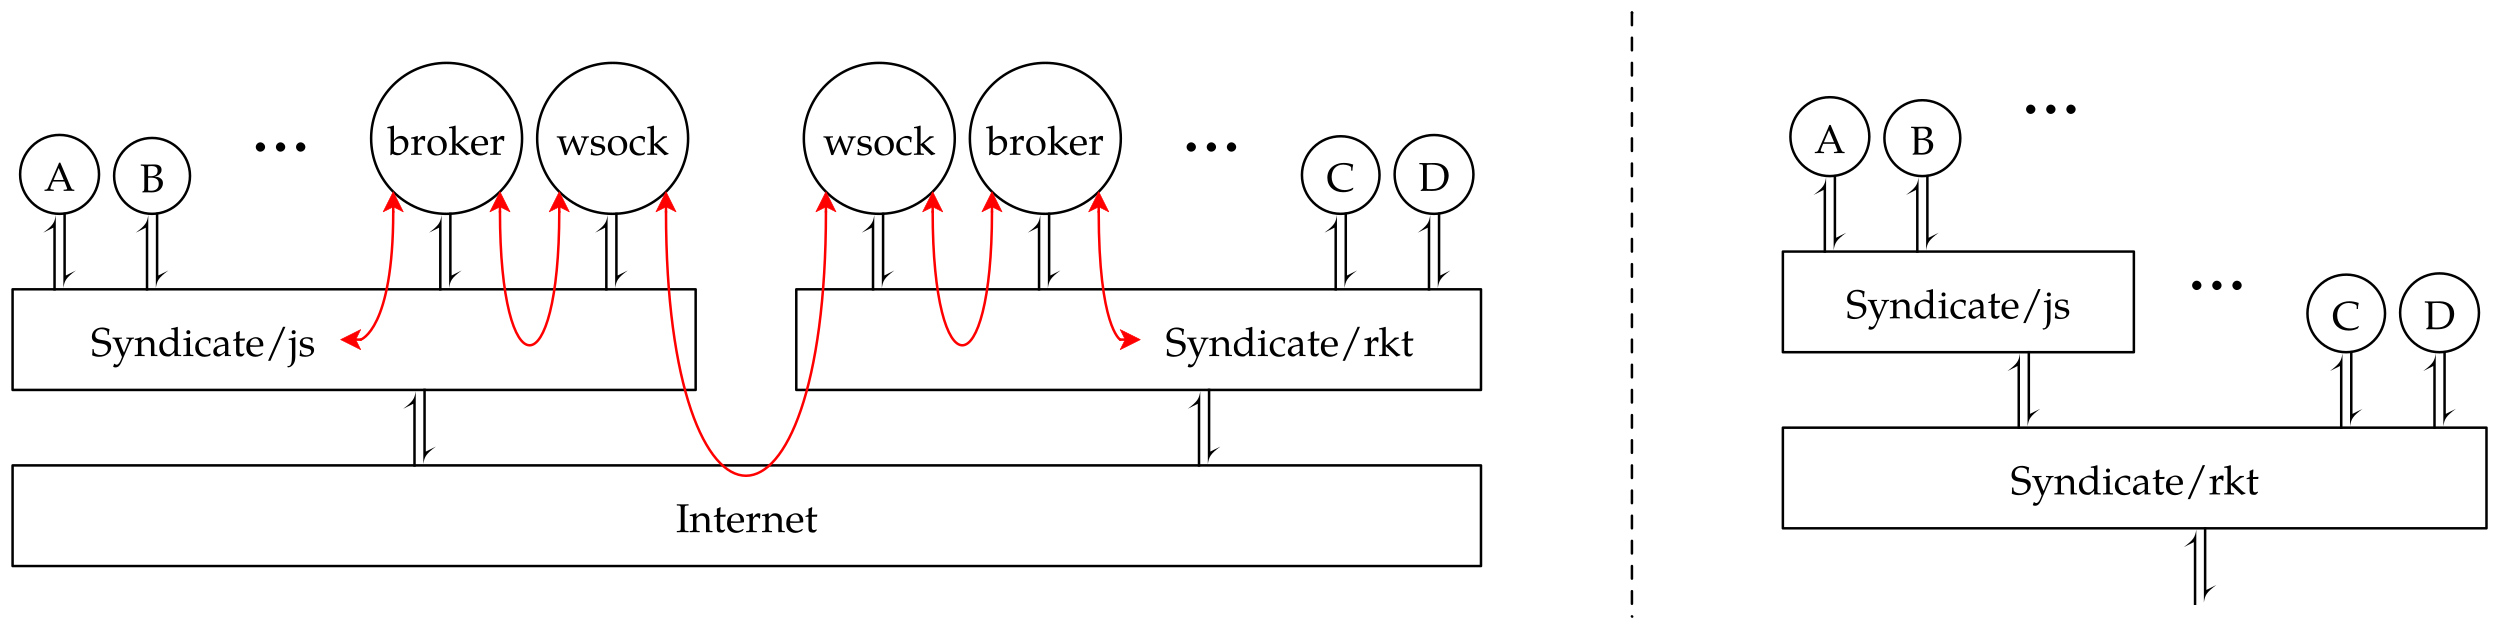 <?xml version="1.0" encoding="UTF-8"?>
<svg xmlns="http://www.w3.org/2000/svg" xmlns:xlink="http://www.w3.org/1999/xlink" width="795pt" height="200pt" viewBox="0 0 795 200" version="1.1">
<defs>
<g>
<symbol overflow="visible" id="glyph0-0">
<path style="stroke:none;" d=""/>
</symbol>
<symbol overflow="visible" id="glyph0-1">
<path style="stroke:none;" d="M 9.672 0.031 L 9.672 -0.344 L 9.234 -0.391 C 8.906 -0.406 8.766 -0.656 8.312 -1.688 L 5.219 -8.953 L 4.812 -8.953 C 4.812 -8.953 4.672 -8.516 4.188 -7.438 L 1.359 -1.016 C 1.188 -0.641 0.953 -0.406 0.672 -0.391 L 0.188 -0.344 L 0.188 0.031 C 0.656 0.016 1.125 0 1.594 0 C 2.094 0 2.625 0.016 3.141 0.031 L 3.141 -0.344 L 2.656 -0.391 C 2.219 -0.422 2.047 -0.516 2.047 -0.719 C 2.047 -0.891 2.234 -1.438 2.5 -2.078 L 2.859 -2.938 L 6.547 -2.938 L 7.125 -1.453 C 7.344 -0.922 7.391 -0.75 7.391 -0.641 C 7.391 -0.5 7.188 -0.406 6.875 -0.391 L 6.266 -0.344 L 6.266 0.031 C 6.859 0.016 7.453 0 8.047 0 C 8.594 0 9.141 0.016 9.672 0.031 Z M 6.312 -3.438 L 3.078 -3.438 L 4.703 -7.25 Z M 6.312 -3.438 "/>
</symbol>
<symbol overflow="visible" id="glyph0-2">
<path style="stroke:none;" d="M 7.375 -2.922 C 7.375 -3.578 7.109 -4.094 6.625 -4.438 C 6.141 -4.797 5.703 -4.906 4.719 -4.984 C 5.344 -5.125 5.641 -5.234 6 -5.484 C 6.609 -5.906 6.938 -6.453 6.938 -7.109 C 6.938 -8.234 6.188 -8.859 4.641 -8.859 C 3.875 -8.859 3.125 -8.812 2.359 -8.812 C 1.672 -8.812 1.016 -8.828 0.328 -8.859 L 0.328 -8.469 L 0.797 -8.438 C 1.391 -8.375 1.453 -8.297 1.453 -7.281 L 1.453 -1.219 C 1.453 -0.75 1.344 -0.453 1.172 -0.391 L 0.828 -0.25 L 0.828 0.031 C 1.297 0.016 1.766 0 2.234 0 C 2.75 0 3.281 0.031 3.812 0.031 C 4.766 0.031 5.594 -0.188 6.172 -0.609 C 6.922 -1.156 7.375 -2.016 7.375 -2.922 Z M 6.047 -2.656 C 6.047 -1.312 5.172 -0.5 3.641 -0.5 C 3.281 -0.5 2.984 -0.531 2.656 -0.594 L 2.656 -4.625 C 3.156 -4.656 3.281 -4.656 3.516 -4.656 C 5.25 -4.656 6.047 -4.031 6.047 -2.656 Z M 5.672 -6.828 C 5.672 -5.703 4.906 -5.109 3.438 -5.109 C 3.219 -5.109 3.062 -5.109 2.656 -5.125 L 2.656 -8.234 C 3 -8.312 3.281 -8.344 3.703 -8.344 C 5.062 -8.344 5.672 -7.891 5.672 -6.828 Z M 5.672 -6.828 "/>
</symbol>
<symbol overflow="visible" id="glyph0-3">
<path style="stroke:none;" d="M 6.5 -3.453 C 6.5 -4.938 5.547 -6 4.188 -6 C 3.578 -6 2.953 -5.766 2.625 -5.438 L 1.922 -4.719 L 1.922 -9.188 L 1.797 -9.297 C 1.234 -9.078 0.812 -8.969 -0.188 -8.812 L -0.188 -8.453 L 0.531 -8.453 C 0.75 -8.453 0.844 -8.312 0.844 -7.938 L 0.844 -1.953 C 0.844 -1.172 0.828 -0.812 0.75 0.078 L 0.953 0.156 L 1.453 -0.312 C 1.969 0.031 2.438 0.156 3.109 0.156 C 3.609 0.156 3.938 0.062 4.203 -0.125 L 5.484 -1.047 C 6.047 -1.453 6.5 -2.516 6.5 -3.453 Z M 5.391 -2.938 C 5.391 -1.5 4.625 -0.5 3.531 -0.5 C 2.859 -0.5 1.922 -0.906 1.922 -1.188 L 1.922 -3.938 C 1.922 -4.125 2.047 -4.344 2.25 -4.578 C 2.609 -4.953 3.109 -5.172 3.641 -5.172 C 4.703 -5.172 5.391 -4.297 5.391 -2.938 Z M 5.391 -2.938 "/>
</symbol>
<symbol overflow="visible" id="glyph0-4">
<path style="stroke:none;" d="M 4.781 -5.859 C 4.641 -5.953 4.422 -6 4.188 -6 C 3.797 -6 3.391 -5.797 3.125 -5.484 L 2.406 -4.625 L 2.406 -5.953 L 2.297 -6 C 1.641 -5.734 0.969 -5.547 0.297 -5.484 L 0.297 -5.125 L 0.766 -5.125 C 1.281 -5.125 1.328 -5.031 1.328 -4.188 L 1.328 -1.312 C 1.328 -0.5 1.297 -0.406 0.859 -0.391 L 0.266 -0.344 L 0.266 0.031 C 0.797 0.016 1.312 0 1.844 0 C 2.453 0 3.062 0.016 3.672 0.031 L 3.672 -0.344 L 3 -0.391 C 2.438 -0.422 2.406 -0.453 2.406 -1.312 L 2.406 -3.5 C 2.406 -4.281 2.922 -4.906 3.547 -4.906 C 3.922 -4.906 4.203 -4.734 4.406 -4.328 L 4.672 -4.328 Z M 4.781 -5.859 "/>
</symbol>
<symbol overflow="visible" id="glyph0-5">
<path style="stroke:none;" d="M 6.578 -3.031 C 6.578 -4.766 5.328 -6 3.578 -6 C 1.703 -6 0.406 -4.688 0.406 -2.781 C 0.406 -0.969 1.547 0.25 3.203 0.25 C 5.172 0.25 6.578 -1.109 6.578 -3.031 Z M 5.391 -2.562 C 5.391 -1.094 4.734 -0.172 3.703 -0.172 C 2.438 -0.172 1.594 -1.391 1.594 -3.219 C 1.594 -4.75 2.219 -5.578 3.344 -5.578 C 4.516 -5.578 5.391 -4.297 5.391 -2.562 Z M 5.391 -2.562 "/>
</symbol>
<symbol overflow="visible" id="glyph0-6">
<path style="stroke:none;" d="M 7.031 -0.219 L 7.031 -0.516 C 6.719 -0.516 6.344 -0.734 5.938 -1.125 L 4.328 -2.719 C 3.859 -3.172 3.719 -3.344 3.5 -3.594 L 5.156 -4.891 C 5.766 -5.344 6.109 -5.484 6.547 -5.484 L 6.547 -5.875 L 5.266 -5.875 C 4.438 -5.062 3.844 -4.484 3.344 -4.094 L 2.406 -3.344 L 2.406 -9.188 L 2.297 -9.297 C 1.734 -9.078 1.312 -8.969 0.297 -8.812 L 0.297 -8.453 L 1.016 -8.453 C 1.234 -8.453 1.328 -8.312 1.328 -7.938 L 1.328 -1.312 C 1.328 -0.5 1.297 -0.406 0.859 -0.391 L 0.266 -0.344 L 0.266 0.031 C 0.812 0.016 1.344 0 1.875 0 C 2.406 0 2.922 0.016 3.438 0.031 L 3.438 -0.344 L 2.875 -0.391 C 2.438 -0.406 2.406 -0.5 2.406 -1.312 L 2.406 -3.078 L 5.797 0.156 Z M 7.031 -0.219 "/>
</symbol>
<symbol overflow="visible" id="glyph0-7">
<path style="stroke:none;" d="M 5.734 -3.578 C 5.734 -5.047 4.781 -6 3.359 -6 C 2.875 -6 2.328 -5.828 1.797 -5.531 C 0.75 -4.922 0.328 -4.141 0.328 -2.797 C 0.328 -2 0.516 -1.312 0.875 -0.812 C 1.375 -0.141 2.234 0.25 3.203 0.25 C 3.672 0.25 4.141 0.156 4.672 -0.078 C 5.016 -0.219 5.281 -0.391 5.344 -0.453 L 5.594 -0.891 L 5.422 -1.031 C 4.609 -0.531 4.312 -0.422 3.766 -0.422 C 2.938 -0.422 2.234 -0.797 1.875 -1.422 C 1.641 -1.844 1.547 -2.203 1.516 -2.938 L 3.391 -2.938 C 4.281 -2.938 4.828 -2.984 5.703 -3.125 C 5.719 -3.297 5.734 -3.422 5.734 -3.578 Z M 4.594 -3.422 L 3.156 -3.375 C 2.578 -3.375 2.234 -3.391 1.547 -3.453 C 1.547 -4.062 1.594 -4.344 1.766 -4.672 C 2.031 -5.234 2.578 -5.578 3.203 -5.578 C 3.625 -5.578 3.953 -5.406 4.188 -5.062 C 4.469 -4.641 4.594 -4.281 4.594 -3.422 Z M 4.594 -3.422 "/>
</symbol>
<symbol overflow="visible" id="glyph0-8">
<path style="stroke:none;" d="M 10.344 -5.516 L 10.344 -5.875 C 9.922 -5.844 9.516 -5.828 9.078 -5.828 C 8.656 -5.828 8.25 -5.844 7.828 -5.875 L 7.828 -5.516 L 8.266 -5.484 C 8.781 -5.469 8.859 -5.141 8.672 -4.625 L 8.031 -2.844 L 7.422 -1.25 L 5.953 -4.969 C 5.766 -5.406 5.688 -5.656 5.578 -6 L 5.281 -6 L 3.25 -1.328 L 2.172 -4.859 C 2.062 -5.25 2.125 -5.469 2.609 -5.484 L 3.125 -5.516 L 3.125 -5.875 C 2.609 -5.844 2.109 -5.828 1.594 -5.828 C 1.094 -5.828 0.594 -5.844 0.078 -5.875 L 0.078 -5.516 L 0.438 -5.484 C 0.797 -5.469 0.953 -5.25 1.281 -4.203 L 2.578 0.094 L 3.188 0.094 L 4.438 -2.859 C 4.672 -3.391 5.109 -4.281 5.109 -4.281 L 6.844 0.094 L 7.438 0.094 L 9.188 -4.375 C 9.547 -5.281 9.719 -5.469 10 -5.484 Z M 10.344 -5.516 "/>
</symbol>
<symbol overflow="visible" id="glyph0-9">
<path style="stroke:none;" d="M 5 -1.891 C 5 -2.297 4.906 -2.578 4.641 -2.844 C 4.312 -3.172 3.891 -3.312 2.766 -3.531 C 1.719 -3.734 1.375 -4 1.375 -4.578 C 1.375 -5.219 1.812 -5.578 2.594 -5.578 C 3.453 -5.578 4.109 -5.125 4.109 -4.531 L 4.109 -4.234 L 4.469 -4.234 C 4.484 -4.984 4.484 -5.281 4.531 -5.688 C 3.859 -5.906 3.391 -6 2.859 -6 C 1.375 -6 0.469 -5.297 0.469 -4.141 C 0.469 -3.531 0.75 -3.094 1.344 -2.828 C 1.688 -2.672 2.375 -2.469 3.234 -2.281 C 3.812 -2.156 4.062 -1.875 4.062 -1.391 C 4.062 -0.703 3.422 -0.219 2.516 -0.219 C 1.578 -0.219 0.906 -0.672 0.906 -1.312 L 0.906 -1.828 L 0.531 -1.828 C 0.531 -0.953 0.484 -0.562 0.391 -0.047 C 1.047 0.172 1.547 0.25 2.141 0.25 C 3.812 0.25 5 -0.641 5 -1.891 Z M 5 -1.891 "/>
</symbol>
<symbol overflow="visible" id="glyph0-10">
<path style="stroke:none;" d="M 5.281 -0.594 L 5.156 -0.781 C 4.688 -0.531 4.281 -0.406 3.812 -0.406 C 2.391 -0.406 1.453 -1.516 1.453 -3.203 C 1.453 -4.562 2.094 -5.344 3.25 -5.344 C 3.812 -5.344 4.422 -5.078 4.656 -4.766 L 4.75 -3.984 L 5.109 -3.984 C 5.109 -4.562 5.172 -5.094 5.281 -5.547 C 4.766 -5.859 4.328 -6 3.797 -6 C 3.188 -6 2.469 -5.766 1.703 -5.266 C 0.812 -4.703 0.328 -3.812 0.328 -2.688 C 0.328 -0.953 1.547 0.25 3.266 0.25 C 3.922 0.25 4.891 0.016 5.016 -0.172 Z M 5.281 -0.594 "/>
</symbol>
<symbol overflow="visible" id="glyph0-11">
<path style="stroke:none;" d="M 6.438 -2.938 C 6.438 -3.547 6.266 -3.969 5.906 -4.297 C 5.469 -4.719 4.922 -4.891 3.5 -5.078 C 1.938 -5.281 1.375 -5.703 1.375 -6.688 C 1.375 -7.766 2.188 -8.531 3.312 -8.531 C 3.812 -8.531 4.281 -8.438 4.625 -8.234 C 5.062 -8.031 5.203 -7.828 5.234 -7.453 L 5.312 -6.734 L 5.719 -6.734 C 5.719 -7.406 5.766 -7.844 5.906 -8.531 C 4.875 -8.938 4.297 -9.078 3.594 -9.078 C 1.688 -9.078 0.312 -7.875 0.312 -6.188 C 0.312 -5.562 0.469 -5.109 0.844 -4.766 C 1.281 -4.359 1.875 -4.156 3.109 -4 C 4.094 -3.859 4.547 -3.703 4.875 -3.422 C 5.203 -3.141 5.359 -2.781 5.359 -2.297 C 5.359 -1.141 4.406 -0.312 3.078 -0.312 C 2.047 -0.312 1.047 -0.812 0.984 -1.328 L 0.891 -2.188 L 0.469 -2.188 C 0.484 -1.953 0.484 -1.75 0.484 -1.672 C 0.484 -1.094 0.453 -0.812 0.391 -0.234 C 1.109 0.094 1.859 0.25 2.594 0.25 C 4.828 0.25 6.438 -1.094 6.438 -2.938 Z M 6.438 -2.938 "/>
</symbol>
<symbol overflow="visible" id="glyph0-12">
<path style="stroke:none;" d="M 6.969 -5.516 L 6.969 -5.875 C 6.547 -5.844 6.156 -5.828 5.75 -5.828 C 5.344 -5.828 4.938 -5.844 4.531 -5.875 L 4.531 -5.516 L 4.859 -5.484 C 5.406 -5.453 5.516 -5.297 5.328 -4.844 L 3.797 -1.094 C 3.516 -1.594 3.391 -1.875 3.141 -2.516 L 2.328 -4.656 C 2.109 -5.219 2.141 -5.469 2.641 -5.484 L 3.125 -5.516 L 3.125 -5.875 C 2.625 -5.844 2.141 -5.828 1.641 -5.828 C 1.141 -5.828 0.656 -5.844 0.156 -5.875 L 0.156 -5.516 L 0.391 -5.484 C 0.703 -5.453 0.875 -5.312 1.047 -4.859 L 3.156 0.312 L 2.859 1.094 C 2.453 2.156 1.953 2.766 1.469 2.766 C 1.266 2.766 1.031 2.656 0.812 2.469 L 0.656 2.469 L 0.344 3.422 C 0.594 3.562 0.797 3.625 1.031 3.625 C 1.891 3.625 2.438 3.156 2.938 2.047 L 5.531 -3.938 C 6.047 -5.109 6.281 -5.469 6.609 -5.484 Z M 6.969 -5.516 "/>
</symbol>
<symbol overflow="visible" id="glyph0-13">
<path style="stroke:none;" d="M 7.312 0.031 L 7.312 -0.344 L 6.797 -0.391 C 6.359 -0.406 6.328 -0.484 6.328 -1.312 L 6.328 -3.781 C 6.328 -5.266 5.625 -6 4.188 -6 C 3.719 -6 3.438 -5.906 3.172 -5.688 L 2.203 -4.844 L 2.203 -5.953 L 2.078 -6 C 1.438 -5.734 0.766 -5.547 0.094 -5.484 L 0.094 -5.125 L 0.562 -5.125 C 1.078 -5.125 1.125 -5.031 1.125 -4.188 L 1.125 -1.312 C 1.125 -0.5 1.094 -0.406 0.656 -0.391 L 0.078 -0.344 L 0.078 0.031 C 0.594 0.016 1.141 0 1.656 0 C 2.188 0 2.719 0.016 3.25 0.031 L 3.25 -0.344 L 2.672 -0.391 C 2.234 -0.406 2.203 -0.5 2.203 -1.312 L 2.203 -4.016 C 2.203 -4.594 3.047 -5.219 3.828 -5.219 C 4.688 -5.219 5.25 -4.578 5.25 -3.594 L 5.25 0.031 C 5.578 0.016 5.922 0 6.25 0 C 6.609 0 6.969 0.016 7.312 0.031 Z M 7.312 0.031 "/>
</symbol>
<symbol overflow="visible" id="glyph0-14">
<path style="stroke:none;" d="M 7.406 0.031 L 7.406 -0.344 L 6.828 -0.391 C 6.391 -0.406 6.344 -0.5 6.344 -1.312 L 6.344 -9.188 L 6.234 -9.297 C 5.672 -9.078 5.25 -8.969 4.234 -8.812 L 4.234 -8.453 L 4.953 -8.453 C 5.188 -8.453 5.266 -8.312 5.266 -7.938 L 5.266 -5.594 C 4.562 -5.906 4.203 -6 3.75 -6 C 3.406 -6 3.094 -5.922 2.781 -5.766 L 1.656 -5.172 C 0.922 -4.781 0.453 -3.859 0.453 -2.766 C 0.453 -1.734 0.797 -0.891 1.422 -0.391 C 1.859 -0.016 2.453 0.156 3.281 0.156 C 3.547 0.156 3.844 0.109 3.906 0.047 L 5.328 -1.141 L 5.266 0.031 C 5.594 0.016 5.906 0 6.25 0 C 6.625 0 7.031 0.016 7.406 0.031 Z M 5.266 -2.828 C 5.266 -2 5.25 -1.875 5.078 -1.578 C 4.719 -0.969 4.094 -0.578 3.5 -0.578 C 2.375 -0.578 1.562 -1.656 1.562 -3.188 C 1.562 -4.578 2.25 -5.406 3.406 -5.406 C 3.891 -5.406 4.406 -5.234 4.844 -4.922 C 5.125 -4.75 5.266 -4.578 5.266 -4.484 Z M 5.266 -2.828 "/>
</symbol>
<symbol overflow="visible" id="glyph0-15">
<path style="stroke:none;" d="M 3.469 0.031 L 3.469 -0.344 L 2.875 -0.391 C 2.438 -0.406 2.406 -0.5 2.406 -1.312 L 2.406 -5.953 L 2.297 -6 C 1.641 -5.734 0.969 -5.547 0.297 -5.484 L 0.297 -5.125 L 0.766 -5.125 C 1.281 -5.125 1.328 -5.031 1.328 -4.188 L 1.328 -1.312 C 1.328 -0.5 1.297 -0.406 0.859 -0.391 L 0.266 -0.344 L 0.266 0.031 C 0.812 0.016 1.328 0 1.875 0 C 2.406 0 2.938 0.016 3.469 0.031 Z M 2.516 -7.578 C 2.516 -7.953 2.25 -8.219 1.875 -8.219 C 1.484 -8.219 1.234 -7.953 1.234 -7.578 C 1.234 -7.188 1.484 -6.938 1.875 -6.938 C 2.25 -6.938 2.516 -7.188 2.516 -7.578 Z M 2.516 -7.578 "/>
</symbol>
<symbol overflow="visible" id="glyph0-16">
<path style="stroke:none;" d="M 6.031 0.031 L 6.031 -0.344 L 5.531 -0.375 C 5.219 -0.391 5.172 -0.484 5.172 -1.109 L 5.172 -3.453 C 5.172 -5.328 4.625 -6 3.141 -6 C 2.594 -6 2.078 -5.859 1.594 -5.562 L 0.922 -5.156 L 0.922 -4.328 L 1.25 -4.234 L 1.422 -4.625 C 1.672 -5.234 1.812 -5.328 2.406 -5.328 C 3.609 -5.328 4.109 -4.844 4.141 -3.688 L 2.875 -3.453 C 1.141 -3.141 0.406 -2.531 0.406 -1.422 C 0.406 -0.422 1.016 0.156 2.016 0.156 C 2.25 0.156 2.469 0.109 2.562 0.047 L 4.141 -1.047 L 4.078 0.031 C 4.422 0.016 4.75 0 5.078 0 C 5.406 0 5.703 0.016 6.031 0.031 Z M 4.141 -1.594 C 3.781 -1.062 2.969 -0.578 2.469 -0.578 C 1.953 -0.578 1.516 -1.047 1.516 -1.594 C 1.516 -2.078 1.766 -2.516 2.156 -2.766 C 2.469 -2.953 3.172 -3.141 4.141 -3.281 Z M 4.141 -1.594 "/>
</symbol>
<symbol overflow="visible" id="glyph0-17">
<path style="stroke:none;" d="M 4.078 -5.578 L 2.328 -5.5 L 2.328 -5.984 C 2.328 -6.531 2.375 -6.984 2.469 -7.812 L 2.312 -7.953 C 2.016 -7.75 1.625 -7.594 1.234 -7.453 C 1.266 -7.078 1.281 -6.828 1.281 -6.453 L 1.281 -5.547 L 0.281 -5.109 L 0.281 -4.844 L 1.25 -4.891 L 1.25 -1.203 C 1.25 -0.25 1.672 0.156 2.656 0.156 C 2.953 0.156 3.266 0.094 3.344 0 L 3.953 -0.672 L 3.781 -0.891 C 3.469 -0.719 3.281 -0.656 3.031 -0.656 C 2.531 -0.656 2.328 -0.906 2.328 -1.531 L 2.328 -4.891 L 3.969 -4.891 Z M 4.078 -5.578 "/>
</symbol>
<symbol overflow="visible" id="glyph0-18">
<path style="stroke:none;" d="M 6.641 -9.297 L 5.875 -9.297 L 1.109 1.516 L 1.875 1.516 Z M 6.641 -9.297 "/>
</symbol>
<symbol overflow="visible" id="glyph0-19">
<path style="stroke:none;" d="M 2.031 0.25 L 2.031 -5.953 L 1.922 -6 C 1.266 -5.734 0.594 -5.547 -0.078 -5.484 L -0.078 -5.125 L 0.391 -5.125 C 0.906 -5.125 0.953 -5.031 0.953 -4.188 L 0.953 0.094 C 0.953 2.219 0.609 3.172 -0.125 3.172 C -0.234 3.172 -0.391 3.156 -0.516 3.141 L -0.359 3.625 C 0.391 3.578 0.875 3.297 1.359 2.656 C 1.797 2.078 2.031 1.25 2.031 0.25 Z M 2.141 -7.578 C 2.141 -7.953 1.875 -8.219 1.516 -8.219 C 1.109 -8.219 0.859 -7.953 0.859 -7.578 C 0.859 -7.188 1.109 -6.938 1.5 -6.938 C 1.875 -6.938 2.141 -7.188 2.141 -7.578 Z M 2.141 -7.578 "/>
</symbol>
<symbol overflow="visible" id="glyph0-20">
<path style="stroke:none;" d="M 8.578 -1.078 L 8.453 -1.203 C 7.672 -0.688 6.781 -0.438 5.812 -0.438 C 3.312 -0.438 1.656 -2.094 1.656 -4.625 C 1.656 -6.969 3.109 -8.531 5.312 -8.531 C 6.562 -8.531 7.859 -8.031 7.859 -7.531 L 7.859 -6.609 L 8.25 -6.609 C 8.266 -7.25 8.312 -7.703 8.5 -8.547 C 7.406 -8.906 6.469 -9.078 5.547 -9.078 C 4.422 -9.078 3.359 -8.797 2.516 -8.312 C 1.047 -7.453 0.281 -6.109 0.281 -4.375 C 0.281 -1.609 2.297 0.25 5.312 0.25 C 6.375 0.25 7.328 0.031 8.219 -0.438 Z M 8.578 -1.078 "/>
</symbol>
<symbol overflow="visible" id="glyph0-21">
<path style="stroke:none;" d="M 9.609 -4.922 C 9.609 -7.312 7.844 -8.859 5.141 -8.859 C 4.406 -8.859 3.656 -8.812 2.922 -8.812 C 2.031 -8.812 1.172 -8.828 0.281 -8.859 L 0.281 -8.469 L 0.797 -8.438 C 1.375 -8.391 1.453 -8.281 1.453 -7.281 L 1.453 -1.219 C 1.453 -0.844 1.328 -0.562 1.125 -0.453 L 0.734 -0.25 L 0.734 0.031 C 1.312 0.016 1.922 0 2.516 0 C 3.125 0 3.75 0.031 4.359 0.031 C 6 0.031 7.234 -0.391 8.125 -1.266 C 9.047 -2.172 9.609 -3.562 9.609 -4.922 Z M 8.234 -4.594 C 8.234 -3.156 7.812 -2.062 6.969 -1.375 C 6.188 -0.75 5.422 -0.531 3.984 -0.531 C 3.391 -0.531 3 -0.547 2.656 -0.625 L 2.656 -8.234 C 3 -8.312 3.438 -8.344 4.078 -8.344 C 5.5 -8.344 6.656 -8.094 7.328 -7.406 C 7.953 -6.797 8.234 -5.875 8.234 -4.594 Z M 8.234 -4.594 "/>
</symbol>
<symbol overflow="visible" id="glyph0-22">
<path style="stroke:none;" d="M 4.031 0.031 L 4.031 -0.344 L 3.422 -0.391 C 2.828 -0.422 2.766 -0.531 2.766 -1.531 L 2.766 -7.281 C 2.766 -8.297 2.828 -8.391 3.422 -8.438 L 4.031 -8.469 L 4.031 -8.859 C 3.406 -8.828 2.781 -8.812 2.156 -8.812 C 1.516 -8.812 0.906 -8.828 0.281 -8.859 L 0.281 -8.469 L 0.891 -8.438 C 1.484 -8.391 1.547 -8.297 1.547 -7.281 L 1.547 -1.531 C 1.547 -0.531 1.484 -0.422 0.891 -0.391 L 0.281 -0.344 L 0.281 0.031 C 0.906 0.016 1.516 0 2.156 0 C 2.781 0 3.406 0.016 4.031 0.031 Z M 4.031 0.031 "/>
</symbol>
<symbol overflow="visible" id="glyph1-0">
<path style="stroke:none;" d=""/>
</symbol>
<symbol overflow="visible" id="glyph1-1">
<path style="stroke:none;" d="M 4.688 -1.359 C 4.688 -2.125 3.969 -2.844 3.172 -2.844 C 2.406 -2.844 1.719 -2.125 1.719 -1.359 C 1.719 -0.594 2.406 0.125 3.141 0.125 C 3.969 0.125 4.688 -0.562 4.688 -1.359 Z M 4.688 -1.359 "/>
</symbol>
</g>
</defs>
<g id="surface1">
<g style="fill:rgb(0%,0%,0%);fill-opacity:1;">
  <use xlink:href="#glyph0-1" x="13.965" y="60.672"/>
</g>
<path style="fill:none;stroke-width:8;stroke-linecap:round;stroke-linejoin:round;stroke:rgb(0%,0%,0%);stroke-opacity:1;stroke-miterlimit:10;" d="M 314.883 1445.43 C 314.883 1514.727 258.711 1570.898 189.453 1570.898 C 120.156 1570.898 63.984 1514.727 63.984 1445.43 C 63.984 1376.172 120.156 1320 189.453 1320 C 258.711 1320 314.883 1376.172 314.883 1445.43 " transform="matrix(0.1,0,0,-0.1,0,200)"/>
<path style=" stroke:none;fill-rule:evenodd;fill:rgb(0%,0%,0%);fill-opacity:1;" d="M 16.945 92.398 L 16.945 72.398 L 13.746 74 C 16.945 71.602 17.344 70.801 17.746 68.398 L 17.746 92.398 L 16.945 92.398 "/>
<path style=" stroke:none;fill-rule:evenodd;fill:rgb(0%,0%,0%);fill-opacity:1;" d="M 20.945 67.602 L 20.945 87.602 L 24.145 86 C 20.945 88.398 20.543 89.199 20.145 91.602 L 20.145 67.602 L 20.945 67.602 "/>
<g style="fill:rgb(0%,0%,0%);fill-opacity:1;">
  <use xlink:href="#glyph0-2" x="44.441" y="61.152"/>
</g>
<path style="fill:none;stroke-width:8;stroke-linecap:round;stroke-linejoin:round;stroke:rgb(0%,0%,0%);stroke-opacity:1;stroke-miterlimit:10;" d="M 604.18 1440.664 C 604.18 1507.266 550.156 1561.289 483.555 1561.289 C 416.914 1561.289 362.891 1507.266 362.891 1440.664 C 362.891 1374.023 416.914 1320 483.555 1320 C 550.156 1320 604.18 1374.023 604.18 1440.664 " transform="matrix(0.1,0,0,-0.1,0,200)"/>
<path style=" stroke:none;fill-rule:evenodd;fill:rgb(0%,0%,0%);fill-opacity:1;" d="M 46.355 92.398 L 46.355 72.398 L 43.152 74 C 46.355 71.602 46.754 70.801 47.152 68.398 L 47.152 92.398 L 46.355 92.398 "/>
<path style=" stroke:none;fill-rule:evenodd;fill:rgb(0%,0%,0%);fill-opacity:1;" d="M 50.355 67.602 L 50.355 87.602 L 53.555 86 C 50.355 88.398 49.953 89.199 49.555 91.602 L 49.555 67.602 L 50.355 67.602 "/>
<g style="fill:rgb(0%,0%,0%);fill-opacity:1;">
  <use xlink:href="#glyph1-1" x="79.617" y="48.109"/>
  <use xlink:href="#glyph1-1" x="86.017" y="48.109"/>
  <use xlink:href="#glyph1-1" x="92.417" y="48.109"/>
</g>
<g style="fill:rgb(0%,0%,0%);fill-opacity:1;">
  <use xlink:href="#glyph0-3" x="123.367" y="49.214"/>
  <use xlink:href="#glyph0-4" x="130.445" y="49.214"/>
  <use xlink:href="#glyph0-5" x="135.501" y="49.214"/>
  <use xlink:href="#glyph0-6" x="142.49" y="49.214"/>
</g>
<g style="fill:rgb(0%,0%,0%);fill-opacity:1;">
  <use xlink:href="#glyph0-7" x="149.479" y="49.214"/>
  <use xlink:href="#glyph0-4" x="155.61" y="49.214"/>
</g>
<path style="fill:none;stroke-width:8;stroke-linecap:round;stroke-linejoin:round;stroke:rgb(0%,0%,0%);stroke-opacity:1;stroke-miterlimit:10;" d="M 1660.195 1560 C 1660.195 1692.539 1552.734 1800 1420.195 1800 C 1287.617 1800 1180.195 1692.539 1180.195 1560 C 1180.195 1427.461 1287.617 1320 1420.195 1320 C 1552.734 1320 1660.195 1427.461 1660.195 1560 " transform="matrix(0.1,0,0,-0.1,0,200)"/>
<path style=" stroke:none;fill-rule:evenodd;fill:rgb(0%,0%,0%);fill-opacity:1;" d="M 139.617 92.398 L 139.617 72.398 L 136.418 74 C 139.617 71.602 140.02 70.801 140.418 68.398 L 140.418 92.398 L 139.617 92.398 "/>
<path style=" stroke:none;fill-rule:evenodd;fill:rgb(0%,0%,0%);fill-opacity:1;" d="M 143.617 67.602 L 143.617 87.602 L 146.816 86 C 143.617 88.398 143.219 89.199 142.816 91.602 L 142.816 67.602 L 143.617 67.602 "/>
<g style="fill:rgb(0%,0%,0%);fill-opacity:1;">
  <use xlink:href="#glyph0-8" x="176.969" y="49.215"/>
</g>
<g style="fill:rgb(0%,0%,0%);fill-opacity:1;">
  <use xlink:href="#glyph0-9" x="187.452" y="49.215"/>
  <use xlink:href="#glyph0-5" x="192.879" y="49.215"/>
  <use xlink:href="#glyph0-10" x="199.868" y="49.215"/>
  <use xlink:href="#glyph0-6" x="205.551" y="49.215"/>
</g>
<path style="fill:none;stroke-width:8;stroke-linecap:round;stroke-linejoin:round;stroke:rgb(0%,0%,0%);stroke-opacity:1;stroke-miterlimit:10;" d="M 2188.164 1560 C 2188.164 1692.539 2080.742 1800 1948.164 1800 C 1815.625 1800 1708.164 1692.539 1708.164 1560 C 1708.164 1427.461 1815.625 1320 1948.164 1320 C 2080.742 1320 2188.164 1427.461 2188.164 1560 " transform="matrix(0.1,0,0,-0.1,0,200)"/>
<path style=" stroke:none;fill-rule:evenodd;fill:rgb(0%,0%,0%);fill-opacity:1;" d="M 192.418 92.398 L 192.418 72.398 L 189.219 74 C 192.418 71.602 192.816 70.801 193.219 68.398 L 193.219 92.398 L 192.418 92.398 "/>
<path style=" stroke:none;fill-rule:evenodd;fill:rgb(0%,0%,0%);fill-opacity:1;" d="M 196.418 67.602 L 196.418 87.602 L 199.617 86 C 196.418 88.398 196.02 89.199 195.617 91.602 L 195.617 67.602 L 196.418 67.602 "/>
<path style=" stroke:none;fill-rule:evenodd;fill:rgb(0%,0%,0%);fill-opacity:1;" d="M 131.41 148.398 L 131.41 128.398 L 128.211 130 C 131.41 127.602 131.809 126.801 132.211 124.398 L 132.211 148.398 L 131.41 148.398 "/>
<path style=" stroke:none;fill-rule:evenodd;fill:rgb(0%,0%,0%);fill-opacity:1;" d="M 135.41 123.602 L 135.41 143.602 L 138.609 142 C 135.41 144.398 135.008 145.199 134.609 147.602 L 134.609 123.602 L 135.41 123.602 "/>
<path style="fill:none;stroke-width:8;stroke-linecap:round;stroke-linejoin:round;stroke:rgb(0%,0%,0%);stroke-opacity:1;stroke-miterlimit:10;" d="M 40 760 L 2212.188 760 L 2212.188 1080 L 40 1080 Z M 40 760 " transform="matrix(0.1,0,0,-0.1,0,200)"/>
<g style="fill:rgb(0%,0%,0%);fill-opacity:1;">
  <use xlink:href="#glyph0-11" x="28.91" y="113.215"/>
  <use xlink:href="#glyph0-12" x="35.63" y="113.215"/>
  <use xlink:href="#glyph0-13" x="42.747" y="113.215"/>
  <use xlink:href="#glyph0-14" x="50.196" y="113.215"/>
  <use xlink:href="#glyph0-15" x="58.017" y="113.215"/>
  <use xlink:href="#glyph0-10" x="61.742" y="113.215"/>
  <use xlink:href="#glyph0-16" x="67.425" y="113.215"/>
  <use xlink:href="#glyph0-17" x="73.825" y="113.215"/>
  <use xlink:href="#glyph0-7" x="77.997" y="113.215"/>
  <use xlink:href="#glyph0-18" x="84.129" y="113.215"/>
  <use xlink:href="#glyph0-19" x="91.885" y="113.215"/>
  <use xlink:href="#glyph0-9" x="94.88" y="113.215"/>
</g>
<g style="fill:rgb(0%,0%,0%);fill-opacity:1;">
  <use xlink:href="#glyph0-8" x="261.769" y="49.215"/>
</g>
<g style="fill:rgb(0%,0%,0%);fill-opacity:1;">
  <use xlink:href="#glyph0-9" x="272.252" y="49.215"/>
  <use xlink:href="#glyph0-5" x="277.68" y="49.215"/>
  <use xlink:href="#glyph0-10" x="284.668" y="49.215"/>
  <use xlink:href="#glyph0-6" x="290.351" y="49.215"/>
</g>
<path style="fill:none;stroke-width:8;stroke-linecap:round;stroke-linejoin:round;stroke:rgb(0%,0%,0%);stroke-opacity:1;stroke-miterlimit:10;" d="M 3036.172 1560 C 3036.172 1692.539 2928.75 1800 2796.172 1800 C 2663.633 1800 2556.172 1692.539 2556.172 1560 C 2556.172 1427.461 2663.633 1320 2796.172 1320 C 2928.75 1320 3036.172 1427.461 3036.172 1560 " transform="matrix(0.1,0,0,-0.1,0,200)"/>
<path style=" stroke:none;fill-rule:evenodd;fill:rgb(0%,0%,0%);fill-opacity:1;" d="M 277.219 92.398 L 277.219 72.398 L 274.02 74 C 277.219 71.602 277.617 70.801 278.02 68.398 L 278.02 92.398 L 277.219 92.398 "/>
<path style=" stroke:none;fill-rule:evenodd;fill:rgb(0%,0%,0%);fill-opacity:1;" d="M 281.219 67.602 L 281.219 87.602 L 284.418 86 C 281.219 88.398 280.816 89.199 280.418 91.602 L 280.418 67.602 L 281.219 67.602 "/>
<g style="fill:rgb(0%,0%,0%);fill-opacity:1;">
  <use xlink:href="#glyph0-3" x="313.77" y="49.215"/>
  <use xlink:href="#glyph0-4" x="320.848" y="49.215"/>
  <use xlink:href="#glyph0-5" x="325.904" y="49.215"/>
  <use xlink:href="#glyph0-6" x="332.893" y="49.215"/>
</g>
<g style="fill:rgb(0%,0%,0%);fill-opacity:1;">
  <use xlink:href="#glyph0-7" x="339.882" y="49.215"/>
  <use xlink:href="#glyph0-4" x="346.013" y="49.215"/>
</g>
<path style="fill:none;stroke-width:8;stroke-linecap:round;stroke-linejoin:round;stroke:rgb(0%,0%,0%);stroke-opacity:1;stroke-miterlimit:10;" d="M 3564.18 1560 C 3564.18 1692.539 3456.719 1800 3324.18 1800 C 3191.641 1800 3084.18 1692.539 3084.18 1560 C 3084.18 1427.461 3191.641 1320 3324.18 1320 C 3456.719 1320 3564.18 1427.461 3564.18 1560 " transform="matrix(0.1,0,0,-0.1,0,200)"/>
<path style=" stroke:none;fill-rule:evenodd;fill:rgb(0%,0%,0%);fill-opacity:1;" d="M 330.02 92.398 L 330.02 72.398 L 326.816 74 C 330.02 71.602 330.418 70.801 330.816 68.398 L 330.816 92.398 L 330.02 92.398 "/>
<path style=" stroke:none;fill-rule:evenodd;fill:rgb(0%,0%,0%);fill-opacity:1;" d="M 334.02 67.602 L 334.02 87.602 L 337.219 86 C 334.02 88.398 333.617 89.199 333.219 91.602 L 333.219 67.602 L 334.02 67.602 "/>
<g style="fill:rgb(0%,0%,0%);fill-opacity:1;">
  <use xlink:href="#glyph1-1" x="375.617" y="48.109"/>
  <use xlink:href="#glyph1-1" x="382.017" y="48.109"/>
  <use xlink:href="#glyph1-1" x="388.417" y="48.109"/>
</g>
<g style="fill:rgb(0%,0%,0%);fill-opacity:1;">
  <use xlink:href="#glyph0-20" x="421.816" y="60.879"/>
</g>
<path style="fill:none;stroke-width:8;stroke-linecap:round;stroke-linejoin:round;stroke:rgb(0%,0%,0%);stroke-opacity:1;stroke-miterlimit:10;" d="M 4386.875 1443.359 C 4386.875 1511.484 4331.641 1566.719 4263.516 1566.719 C 4195.391 1566.719 4140.195 1511.484 4140.195 1443.359 C 4140.195 1375.234 4195.391 1320 4263.516 1320 C 4331.641 1320 4386.875 1375.234 4386.875 1443.359 " transform="matrix(0.1,0,0,-0.1,0,200)"/>
<path style=" stroke:none;fill-rule:evenodd;fill:rgb(0%,0%,0%);fill-opacity:1;" d="M 424.352 92.398 L 424.352 72.398 L 421.152 74 C 424.352 71.602 424.754 70.801 425.152 68.398 L 425.152 92.398 L 424.352 92.398 "/>
<path style=" stroke:none;fill-rule:evenodd;fill:rgb(0%,0%,0%);fill-opacity:1;" d="M 428.352 67.602 L 428.352 87.602 L 431.555 86 C 428.352 88.398 427.953 89.199 427.555 91.602 L 427.555 67.602 L 428.352 67.602 "/>
<g style="fill:rgb(0%,0%,0%);fill-opacity:1;">
  <use xlink:href="#glyph0-21" x="451.066" y="60.684"/>
</g>
<path style="fill:none;stroke-width:8;stroke-linecap:round;stroke-linejoin:round;stroke:rgb(0%,0%,0%);stroke-opacity:1;stroke-miterlimit:10;" d="M 4685.508 1445.312 C 4685.508 1514.531 4629.414 1570.625 4560.195 1570.625 C 4490.977 1570.625 4434.883 1514.531 4434.883 1445.312 C 4434.883 1376.094 4490.977 1320 4560.195 1320 C 4629.414 1320 4685.508 1376.094 4685.508 1445.312 " transform="matrix(0.1,0,0,-0.1,0,200)"/>
<path style=" stroke:none;fill-rule:evenodd;fill:rgb(0%,0%,0%);fill-opacity:1;" d="M 454.02 92.398 L 454.02 72.398 L 450.82 74 C 454.02 71.602 454.422 70.801 454.82 68.398 L 454.82 92.398 L 454.02 92.398 "/>
<path style=" stroke:none;fill-rule:evenodd;fill:rgb(0%,0%,0%);fill-opacity:1;" d="M 458.02 67.602 L 458.02 87.602 L 461.219 86 C 458.02 88.398 457.621 89.199 457.219 91.602 L 457.219 67.602 L 458.02 67.602 "/>
<path style=" stroke:none;fill-rule:evenodd;fill:rgb(0%,0%,0%);fill-opacity:1;" d="M 380.887 148.398 L 380.887 128.398 L 377.684 130 C 380.887 127.602 381.285 126.801 381.684 124.398 L 381.684 148.398 L 380.887 148.398 "/>
<path style=" stroke:none;fill-rule:evenodd;fill:rgb(0%,0%,0%);fill-opacity:1;" d="M 384.887 123.602 L 384.887 143.602 L 388.086 142 C 384.887 144.398 384.484 145.199 384.086 147.602 L 384.086 123.602 L 384.887 123.602 "/>
<path style="fill:none;stroke-width:8;stroke-linecap:round;stroke-linejoin:round;stroke:rgb(0%,0%,0%);stroke-opacity:1;stroke-miterlimit:10;" d="M 2532.188 760 L 4709.531 760 L 4709.531 1080 L 2532.188 1080 Z M 2532.188 760 " transform="matrix(0.1,0,0,-0.1,0,200)"/>
<g style="fill:rgb(0%,0%,0%);fill-opacity:1;">
  <use xlink:href="#glyph0-11" x="370.617" y="113.215"/>
  <use xlink:href="#glyph0-12" x="377.337" y="113.215"/>
  <use xlink:href="#glyph0-13" x="384.454" y="113.215"/>
  <use xlink:href="#glyph0-14" x="391.903" y="113.215"/>
  <use xlink:href="#glyph0-15" x="399.724" y="113.215"/>
  <use xlink:href="#glyph0-10" x="403.448" y="113.215"/>
  <use xlink:href="#glyph0-16" x="409.132" y="113.215"/>
  <use xlink:href="#glyph0-17" x="415.531" y="113.215"/>
  <use xlink:href="#glyph0-7" x="419.704" y="113.215"/>
  <use xlink:href="#glyph0-18" x="425.835" y="113.215"/>
  <use xlink:href="#glyph0-4" x="433.592" y="113.215"/>
</g>
<g style="fill:rgb(0%,0%,0%);fill-opacity:1;">
  <use xlink:href="#glyph0-6" x="438.264" y="113.215"/>
  <use xlink:href="#glyph0-17" x="445.381" y="113.215"/>
</g>
<path style="fill:none;stroke-width:8;stroke-linecap:round;stroke-linejoin:round;stroke:rgb(0%,0%,0%);stroke-opacity:1;stroke-miterlimit:10;" d="M 40 200 L 4709.531 200 L 4709.531 520 L 40 520 Z M 40 200 " transform="matrix(0.1,0,0,-0.1,0,200)"/>
<g style="fill:rgb(0%,0%,0%);fill-opacity:1;">
  <use xlink:href="#glyph0-22" x="214.941" y="169.215"/>
  <use xlink:href="#glyph0-13" x="219.255" y="169.215"/>
  <use xlink:href="#glyph0-17" x="226.704" y="169.215"/>
  <use xlink:href="#glyph0-7" x="230.877" y="169.215"/>
  <use xlink:href="#glyph0-4" x="237.008" y="169.215"/>
</g>
<g style="fill:rgb(0%,0%,0%);fill-opacity:1;">
  <use xlink:href="#glyph0-13" x="242.256" y="169.215"/>
  <use xlink:href="#glyph0-7" x="249.705" y="169.215"/>
  <use xlink:href="#glyph0-17" x="255.836" y="169.215"/>
</g>
<path style="fill:none;stroke-width:8;stroke-linecap:round;stroke-linejoin:round;stroke:rgb(100%,0%,0%);stroke-opacity:1;stroke-miterlimit:10;" d="M 1147.07 920 C 1147.07 920 1250.469 951.914 1250.469 1326.289 " transform="matrix(0.1,0,0,-0.1,0,200)"/>
<path style="fill:none;stroke-width:8;stroke-linecap:round;stroke-linejoin:round;stroke:rgb(100%,0%,0%);stroke-opacity:1;stroke-miterlimit:10;" d="M 1250.469 1326.289 L 1250.469 1358.281 " transform="matrix(0.1,0,0,-0.1,0,200)"/>
<path style="fill-rule:evenodd;fill:rgb(100%,0%,0%);fill-opacity:1;stroke-width:2;stroke-linecap:round;stroke-linejoin:round;stroke:rgb(100%,0%,0%);stroke-opacity:1;stroke-miterlimit:10;" d="M 1250.469 1390.312 L 1282.461 1326.289 L 1250.469 1342.305 L 1218.477 1326.289 Z M 1250.469 1390.312 " transform="matrix(0.1,0,0,-0.1,0,200)"/>
<path style="fill:none;stroke-width:8;stroke-linecap:round;stroke-linejoin:round;stroke:rgb(100%,0%,0%);stroke-opacity:1;stroke-miterlimit:10;" d="M 1147.07 920 L 1115.078 920 " transform="matrix(0.1,0,0,-0.1,0,200)"/>
<path style="fill-rule:evenodd;fill:rgb(100%,0%,0%);fill-opacity:1;stroke-width:2;stroke-linecap:round;stroke-linejoin:round;stroke:rgb(100%,0%,0%);stroke-opacity:1;stroke-miterlimit:10;" d="M 1083.086 920 L 1147.07 951.992 L 1131.094 920 L 1147.07 888.008 Z M 1083.086 920 " transform="matrix(0.1,0,0,-0.1,0,200)"/>
<path style="fill:none;stroke-width:8;stroke-linecap:round;stroke-linejoin:round;stroke:rgb(100%,0%,0%);stroke-opacity:1;stroke-miterlimit:10;" d="M 1589.883 1326.289 C 1589.883 760.547 1778.477 760.547 1778.477 1326.289 " transform="matrix(0.1,0,0,-0.1,0,200)"/>
<path style="fill:none;stroke-width:8;stroke-linecap:round;stroke-linejoin:round;stroke:rgb(100%,0%,0%);stroke-opacity:1;stroke-miterlimit:10;" d="M 1778.477 1326.289 L 1778.477 1358.281 " transform="matrix(0.1,0,0,-0.1,0,200)"/>
<path style="fill-rule:evenodd;fill:rgb(100%,0%,0%);fill-opacity:1;stroke-width:2;stroke-linecap:round;stroke-linejoin:round;stroke:rgb(100%,0%,0%);stroke-opacity:1;stroke-miterlimit:10;" d="M 1778.477 1390.312 L 1810.469 1326.289 L 1778.477 1342.305 L 1746.484 1326.289 Z M 1778.477 1390.312 " transform="matrix(0.1,0,0,-0.1,0,200)"/>
<path style="fill:none;stroke-width:8;stroke-linecap:round;stroke-linejoin:round;stroke:rgb(100%,0%,0%);stroke-opacity:1;stroke-miterlimit:10;" d="M 1589.883 1326.289 L 1589.883 1358.281 " transform="matrix(0.1,0,0,-0.1,0,200)"/>
<path style="fill-rule:evenodd;fill:rgb(100%,0%,0%);fill-opacity:1;stroke-width:2;stroke-linecap:round;stroke-linejoin:round;stroke:rgb(100%,0%,0%);stroke-opacity:1;stroke-miterlimit:10;" d="M 1589.883 1390.312 L 1621.875 1326.289 L 1589.883 1342.305 L 1557.891 1326.289 Z M 1589.883 1390.312 " transform="matrix(0.1,0,0,-0.1,0,200)"/>
<path style="fill:none;stroke-width:8;stroke-linecap:round;stroke-linejoin:round;stroke:rgb(100%,0%,0%);stroke-opacity:1;stroke-miterlimit:10;" d="M 2117.891 1326.289 C 2117.891 207.383 2626.484 207.383 2626.484 1326.289 " transform="matrix(0.1,0,0,-0.1,0,200)"/>
<path style="fill:none;stroke-width:8;stroke-linecap:round;stroke-linejoin:round;stroke:rgb(100%,0%,0%);stroke-opacity:1;stroke-miterlimit:10;" d="M 2626.484 1326.289 L 2626.484 1358.281 " transform="matrix(0.1,0,0,-0.1,0,200)"/>
<path style="fill-rule:evenodd;fill:rgb(100%,0%,0%);fill-opacity:1;stroke-width:2;stroke-linecap:round;stroke-linejoin:round;stroke:rgb(100%,0%,0%);stroke-opacity:1;stroke-miterlimit:10;" d="M 2626.484 1390.312 L 2658.477 1326.289 L 2626.484 1342.305 L 2594.492 1326.289 Z M 2626.484 1390.312 " transform="matrix(0.1,0,0,-0.1,0,200)"/>
<path style="fill:none;stroke-width:8;stroke-linecap:round;stroke-linejoin:round;stroke:rgb(100%,0%,0%);stroke-opacity:1;stroke-miterlimit:10;" d="M 2117.891 1326.289 L 2117.891 1358.281 " transform="matrix(0.1,0,0,-0.1,0,200)"/>
<path style="fill-rule:evenodd;fill:rgb(100%,0%,0%);fill-opacity:1;stroke-width:2;stroke-linecap:round;stroke-linejoin:round;stroke:rgb(100%,0%,0%);stroke-opacity:1;stroke-miterlimit:10;" d="M 2117.891 1390.312 L 2149.883 1326.289 L 2117.891 1342.305 L 2085.898 1326.289 Z M 2117.891 1390.312 " transform="matrix(0.1,0,0,-0.1,0,200)"/>
<path style="fill:none;stroke-width:8;stroke-linecap:round;stroke-linejoin:round;stroke:rgb(100%,0%,0%);stroke-opacity:1;stroke-miterlimit:10;" d="M 2965.898 1326.289 C 2965.898 760.547 3154.492 760.547 3154.492 1326.289 " transform="matrix(0.1,0,0,-0.1,0,200)"/>
<path style="fill:none;stroke-width:8;stroke-linecap:round;stroke-linejoin:round;stroke:rgb(100%,0%,0%);stroke-opacity:1;stroke-miterlimit:10;" d="M 3154.492 1326.289 L 3154.492 1358.281 " transform="matrix(0.1,0,0,-0.1,0,200)"/>
<path style="fill-rule:evenodd;fill:rgb(100%,0%,0%);fill-opacity:1;stroke-width:2;stroke-linecap:round;stroke-linejoin:round;stroke:rgb(100%,0%,0%);stroke-opacity:1;stroke-miterlimit:10;" d="M 3154.492 1390.312 L 3186.484 1326.289 L 3154.492 1342.305 L 3122.461 1326.289 Z M 3154.492 1390.312 " transform="matrix(0.1,0,0,-0.1,0,200)"/>
<path style="fill:none;stroke-width:8;stroke-linecap:round;stroke-linejoin:round;stroke:rgb(100%,0%,0%);stroke-opacity:1;stroke-miterlimit:10;" d="M 2965.898 1326.289 L 2965.898 1358.281 " transform="matrix(0.1,0,0,-0.1,0,200)"/>
<path style="fill-rule:evenodd;fill:rgb(100%,0%,0%);fill-opacity:1;stroke-width:2;stroke-linecap:round;stroke-linejoin:round;stroke:rgb(100%,0%,0%);stroke-opacity:1;stroke-miterlimit:10;" d="M 2965.898 1390.312 L 2997.891 1326.289 L 2965.898 1342.305 L 2933.906 1326.289 Z M 2965.898 1390.312 " transform="matrix(0.1,0,0,-0.1,0,200)"/>
<path style="fill:none;stroke-width:8;stroke-linecap:round;stroke-linejoin:round;stroke:rgb(100%,0%,0%);stroke-opacity:1;stroke-miterlimit:10;" d="M 3493.906 1326.289 C 3493.906 959.883 3562.148 920 3562.148 920 " transform="matrix(0.1,0,0,-0.1,0,200)"/>
<path style="fill:none;stroke-width:8;stroke-linecap:round;stroke-linejoin:round;stroke:rgb(100%,0%,0%);stroke-opacity:1;stroke-miterlimit:10;" d="M 3562.148 920 L 3594.141 920 " transform="matrix(0.1,0,0,-0.1,0,200)"/>
<path style="fill-rule:evenodd;fill:rgb(100%,0%,0%);fill-opacity:1;stroke-width:2;stroke-linecap:round;stroke-linejoin:round;stroke:rgb(100%,0%,0%);stroke-opacity:1;stroke-miterlimit:10;" d="M 3626.172 920 L 3562.148 888.008 L 3578.164 920 L 3562.148 951.992 Z M 3626.172 920 " transform="matrix(0.1,0,0,-0.1,0,200)"/>
<path style="fill:none;stroke-width:8;stroke-linecap:round;stroke-linejoin:round;stroke:rgb(100%,0%,0%);stroke-opacity:1;stroke-miterlimit:10;" d="M 3493.906 1326.289 L 3493.906 1358.281 " transform="matrix(0.1,0,0,-0.1,0,200)"/>
<path style="fill-rule:evenodd;fill:rgb(100%,0%,0%);fill-opacity:1;stroke-width:2;stroke-linecap:round;stroke-linejoin:round;stroke:rgb(100%,0%,0%);stroke-opacity:1;stroke-miterlimit:10;" d="M 3493.906 1390.312 L 3525.898 1326.289 L 3493.906 1342.305 L 3461.875 1326.289 Z M 3493.906 1390.312 " transform="matrix(0.1,0,0,-0.1,0,200)"/>
<path style="fill:none;stroke-width:8;stroke-linecap:round;stroke-linejoin:round;stroke:rgb(0%,0%,0%);stroke-opacity:1;stroke-miterlimit:10;" d="M 5189.531 40 L 5190.312 39.219 " transform="matrix(0.1,0,0,-0.1,0,200)"/>
<path style="fill:none;stroke-width:8;stroke-linecap:round;stroke-linejoin:round;stroke:rgb(0%,0%,0%);stroke-opacity:1;stroke-miterlimit:10;" d="M 5189.531 80 L 5189.531 120 " transform="matrix(0.1,0,0,-0.1,0,200)"/>
<path style="fill:none;stroke-width:8;stroke-linecap:round;stroke-linejoin:round;stroke:rgb(0%,0%,0%);stroke-opacity:1;stroke-miterlimit:10;" d="M 5189.531 160 L 5189.531 200 " transform="matrix(0.1,0,0,-0.1,0,200)"/>
<path style="fill:none;stroke-width:8;stroke-linecap:round;stroke-linejoin:round;stroke:rgb(0%,0%,0%);stroke-opacity:1;stroke-miterlimit:10;" d="M 5189.531 240 L 5189.531 280 " transform="matrix(0.1,0,0,-0.1,0,200)"/>
<path style="fill:none;stroke-width:8;stroke-linecap:round;stroke-linejoin:round;stroke:rgb(0%,0%,0%);stroke-opacity:1;stroke-miterlimit:10;" d="M 5189.531 320 L 5189.531 360 " transform="matrix(0.1,0,0,-0.1,0,200)"/>
<path style="fill:none;stroke-width:8;stroke-linecap:round;stroke-linejoin:round;stroke:rgb(0%,0%,0%);stroke-opacity:1;stroke-miterlimit:10;" d="M 5189.531 400 L 5189.531 440 " transform="matrix(0.1,0,0,-0.1,0,200)"/>
<path style="fill:none;stroke-width:8;stroke-linecap:round;stroke-linejoin:round;stroke:rgb(0%,0%,0%);stroke-opacity:1;stroke-miterlimit:10;" d="M 5189.531 480 L 5189.531 520 " transform="matrix(0.1,0,0,-0.1,0,200)"/>
<path style="fill:none;stroke-width:8;stroke-linecap:round;stroke-linejoin:round;stroke:rgb(0%,0%,0%);stroke-opacity:1;stroke-miterlimit:10;" d="M 5189.531 560 L 5189.531 600 " transform="matrix(0.1,0,0,-0.1,0,200)"/>
<path style="fill:none;stroke-width:8;stroke-linecap:round;stroke-linejoin:round;stroke:rgb(0%,0%,0%);stroke-opacity:1;stroke-miterlimit:10;" d="M 5189.531 640 L 5189.531 680 " transform="matrix(0.1,0,0,-0.1,0,200)"/>
<path style="fill:none;stroke-width:8;stroke-linecap:round;stroke-linejoin:round;stroke:rgb(0%,0%,0%);stroke-opacity:1;stroke-miterlimit:10;" d="M 5189.531 720 L 5189.531 760 " transform="matrix(0.1,0,0,-0.1,0,200)"/>
<path style="fill:none;stroke-width:8;stroke-linecap:round;stroke-linejoin:round;stroke:rgb(0%,0%,0%);stroke-opacity:1;stroke-miterlimit:10;" d="M 5189.531 800 L 5189.531 840 " transform="matrix(0.1,0,0,-0.1,0,200)"/>
<path style="fill:none;stroke-width:8;stroke-linecap:round;stroke-linejoin:round;stroke:rgb(0%,0%,0%);stroke-opacity:1;stroke-miterlimit:10;" d="M 5189.531 880 L 5189.531 920 " transform="matrix(0.1,0,0,-0.1,0,200)"/>
<path style="fill:none;stroke-width:8;stroke-linecap:round;stroke-linejoin:round;stroke:rgb(0%,0%,0%);stroke-opacity:1;stroke-miterlimit:10;" d="M 5189.531 960 L 5189.531 1000 " transform="matrix(0.1,0,0,-0.1,0,200)"/>
<path style="fill:none;stroke-width:8;stroke-linecap:round;stroke-linejoin:round;stroke:rgb(0%,0%,0%);stroke-opacity:1;stroke-miterlimit:10;" d="M 5189.531 1040 L 5189.531 1080 " transform="matrix(0.1,0,0,-0.1,0,200)"/>
<path style="fill:none;stroke-width:8;stroke-linecap:round;stroke-linejoin:round;stroke:rgb(0%,0%,0%);stroke-opacity:1;stroke-miterlimit:10;" d="M 5189.531 1120 L 5189.531 1160 " transform="matrix(0.1,0,0,-0.1,0,200)"/>
<path style="fill:none;stroke-width:8;stroke-linecap:round;stroke-linejoin:round;stroke:rgb(0%,0%,0%);stroke-opacity:1;stroke-miterlimit:10;" d="M 5189.531 1200 L 5189.531 1240 " transform="matrix(0.1,0,0,-0.1,0,200)"/>
<path style="fill:none;stroke-width:8;stroke-linecap:round;stroke-linejoin:round;stroke:rgb(0%,0%,0%);stroke-opacity:1;stroke-miterlimit:10;" d="M 5189.531 1280 L 5189.531 1320 " transform="matrix(0.1,0,0,-0.1,0,200)"/>
<path style="fill:none;stroke-width:8;stroke-linecap:round;stroke-linejoin:round;stroke:rgb(0%,0%,0%);stroke-opacity:1;stroke-miterlimit:10;" d="M 5189.531 1360 L 5189.531 1400 " transform="matrix(0.1,0,0,-0.1,0,200)"/>
<path style="fill:none;stroke-width:8;stroke-linecap:round;stroke-linejoin:round;stroke:rgb(0%,0%,0%);stroke-opacity:1;stroke-miterlimit:10;" d="M 5189.531 1440 L 5189.531 1480 " transform="matrix(0.1,0,0,-0.1,0,200)"/>
<path style="fill:none;stroke-width:8;stroke-linecap:round;stroke-linejoin:round;stroke:rgb(0%,0%,0%);stroke-opacity:1;stroke-miterlimit:10;" d="M 5189.531 1520 L 5189.531 1560 " transform="matrix(0.1,0,0,-0.1,0,200)"/>
<path style="fill:none;stroke-width:8;stroke-linecap:round;stroke-linejoin:round;stroke:rgb(0%,0%,0%);stroke-opacity:1;stroke-miterlimit:10;" d="M 5189.531 1600 L 5189.531 1640 " transform="matrix(0.1,0,0,-0.1,0,200)"/>
<path style="fill:none;stroke-width:8;stroke-linecap:round;stroke-linejoin:round;stroke:rgb(0%,0%,0%);stroke-opacity:1;stroke-miterlimit:10;" d="M 5189.531 1680 L 5189.531 1720 " transform="matrix(0.1,0,0,-0.1,0,200)"/>
<path style="fill:none;stroke-width:8;stroke-linecap:round;stroke-linejoin:round;stroke:rgb(0%,0%,0%);stroke-opacity:1;stroke-miterlimit:10;" d="M 5189.531 1760 L 5189.531 1800 " transform="matrix(0.1,0,0,-0.1,0,200)"/>
<path style="fill:none;stroke-width:8;stroke-linecap:round;stroke-linejoin:round;stroke:rgb(0%,0%,0%);stroke-opacity:1;stroke-miterlimit:10;" d="M 5189.531 1840 L 5189.531 1880 " transform="matrix(0.1,0,0,-0.1,0,200)"/>
<path style="fill:none;stroke-width:8;stroke-linecap:round;stroke-linejoin:round;stroke:rgb(0%,0%,0%);stroke-opacity:1;stroke-miterlimit:10;" d="M 5189.531 1920 L 5189.531 1960 " transform="matrix(0.1,0,0,-0.1,0,200)"/>
<path style="fill:none;stroke-width:8;stroke-linecap:round;stroke-linejoin:round;stroke:rgb(0%,0%,0%);stroke-opacity:1;stroke-miterlimit:10;" d="M 5189.531 1960 L 5190.312 1959.219 " transform="matrix(0.1,0,0,-0.1,0,200)"/>
<g style="fill:rgb(0%,0%,0%);fill-opacity:1;">
  <use xlink:href="#glyph0-1" x="576.918" y="48.672"/>
</g>
<path style="fill:none;stroke-width:8;stroke-linecap:round;stroke-linejoin:round;stroke:rgb(0%,0%,0%);stroke-opacity:1;stroke-miterlimit:10;" d="M 5944.414 1565.43 C 5944.414 1634.727 5888.242 1690.898 5818.945 1690.898 C 5749.688 1690.898 5693.516 1634.727 5693.516 1565.43 C 5693.516 1496.172 5749.688 1440 5818.945 1440 C 5888.242 1440 5944.414 1496.172 5944.414 1565.43 " transform="matrix(0.1,0,0,-0.1,0,200)"/>
<path style=" stroke:none;fill-rule:evenodd;fill:rgb(0%,0%,0%);fill-opacity:1;" d="M 579.895 80.398 L 579.895 60.398 L 576.695 62 C 579.895 59.602 580.297 58.801 580.695 56.398 L 580.695 80.398 L 579.895 80.398 "/>
<path style=" stroke:none;fill-rule:evenodd;fill:rgb(0%,0%,0%);fill-opacity:1;" d="M 583.895 55.602 L 583.895 75.602 L 587.098 74 C 583.895 76.398 583.496 77.199 583.098 79.602 L 583.098 55.602 L 583.895 55.602 "/>
<g style="fill:rgb(0%,0%,0%);fill-opacity:1;">
  <use xlink:href="#glyph0-2" x="607.395" y="49.152"/>
</g>
<path style="fill:none;stroke-width:8;stroke-linecap:round;stroke-linejoin:round;stroke:rgb(0%,0%,0%);stroke-opacity:1;stroke-miterlimit:10;" d="M 6233.711 1560.664 C 6233.711 1627.266 6179.688 1681.289 6113.047 1681.289 C 6046.406 1681.289 5992.422 1627.266 5992.422 1560.664 C 5992.422 1494.023 6046.406 1440 6113.047 1440 C 6179.688 1440 6233.711 1494.023 6233.711 1560.664 " transform="matrix(0.1,0,0,-0.1,0,200)"/>
<path style=" stroke:none;fill-rule:evenodd;fill:rgb(0%,0%,0%);fill-opacity:1;" d="M 609.305 80.398 L 609.305 60.398 L 606.105 62 C 609.305 59.602 609.707 58.801 610.105 56.398 L 610.105 80.398 L 609.305 80.398 "/>
<path style=" stroke:none;fill-rule:evenodd;fill:rgb(0%,0%,0%);fill-opacity:1;" d="M 613.305 55.602 L 613.305 75.602 L 616.504 74 C 613.305 76.398 612.906 77.199 612.504 79.602 L 612.504 55.602 L 613.305 55.602 "/>
<g style="fill:rgb(0%,0%,0%);fill-opacity:1;">
  <use xlink:href="#glyph1-1" x="642.57" y="36.109"/>
  <use xlink:href="#glyph1-1" x="648.97" y="36.109"/>
  <use xlink:href="#glyph1-1" x="655.37" y="36.109"/>
</g>
<path style=" stroke:none;fill-rule:evenodd;fill:rgb(0%,0%,0%);fill-opacity:1;" d="M 641.562 136.398 L 641.562 116.398 L 638.359 118 C 641.562 115.602 641.961 114.801 642.359 112.398 L 642.359 136.398 L 641.562 136.398 "/>
<path style=" stroke:none;fill-rule:evenodd;fill:rgb(0%,0%,0%);fill-opacity:1;" d="M 645.562 111.602 L 645.562 131.602 L 648.762 130 C 645.562 132.398 645.16 133.199 644.762 135.602 L 644.762 111.602 L 645.562 111.602 "/>
<path style="fill:none;stroke-width:8;stroke-linecap:round;stroke-linejoin:round;stroke:rgb(0%,0%,0%);stroke-opacity:1;stroke-miterlimit:10;" d="M 5669.531 880 L 6785.703 880 L 6785.703 1200 L 5669.531 1200 Z M 5669.531 880 " transform="matrix(0.1,0,0,-0.1,0,200)"/>
<g style="fill:rgb(0%,0%,0%);fill-opacity:1;">
  <use xlink:href="#glyph0-11" x="587.063" y="101.215"/>
  <use xlink:href="#glyph0-12" x="593.783" y="101.215"/>
  <use xlink:href="#glyph0-13" x="600.9" y="101.215"/>
  <use xlink:href="#glyph0-14" x="608.349" y="101.215"/>
  <use xlink:href="#glyph0-15" x="616.17" y="101.215"/>
  <use xlink:href="#glyph0-10" x="619.894" y="101.215"/>
  <use xlink:href="#glyph0-16" x="625.578" y="101.215"/>
  <use xlink:href="#glyph0-17" x="631.977" y="101.215"/>
  <use xlink:href="#glyph0-7" x="636.15" y="101.215"/>
  <use xlink:href="#glyph0-18" x="642.281" y="101.215"/>
  <use xlink:href="#glyph0-19" x="650.038" y="101.215"/>
  <use xlink:href="#glyph0-9" x="653.033" y="101.215"/>
</g>
<g style="fill:rgb(0%,0%,0%);fill-opacity:1;">
  <use xlink:href="#glyph1-1" x="695.372" y="92.109"/>
  <use xlink:href="#glyph1-1" x="701.772" y="92.109"/>
  <use xlink:href="#glyph1-1" x="708.172" y="92.109"/>
</g>
<g style="fill:rgb(0%,0%,0%);fill-opacity:1;">
  <use xlink:href="#glyph0-20" x="741.567" y="104.879"/>
</g>
<path style="fill:none;stroke-width:8;stroke-linecap:round;stroke-linejoin:round;stroke:rgb(0%,0%,0%);stroke-opacity:1;stroke-miterlimit:10;" d="M 7584.414 1003.359 C 7584.414 1071.484 7529.18 1126.719 7461.055 1126.719 C 7392.93 1126.719 7337.695 1071.484 7337.695 1003.359 C 7337.695 935.234 7392.93 880 7461.055 880 C 7529.18 880 7584.414 935.234 7584.414 1003.359 " transform="matrix(0.1,0,0,-0.1,0,200)"/>
<path style=" stroke:none;fill-rule:evenodd;fill:rgb(0%,0%,0%);fill-opacity:1;" d="M 744.105 136.398 L 744.105 116.398 L 740.906 118 C 744.105 115.602 744.504 114.801 744.906 112.398 L 744.906 136.398 L 744.105 136.398 "/>
<path style=" stroke:none;fill-rule:evenodd;fill:rgb(0%,0%,0%);fill-opacity:1;" d="M 748.105 111.602 L 748.105 131.602 L 751.305 130 C 748.105 132.398 747.707 133.199 747.305 135.602 L 747.305 111.602 L 748.105 111.602 "/>
<g style="fill:rgb(0%,0%,0%);fill-opacity:1;">
  <use xlink:href="#glyph0-21" x="770.816" y="104.684"/>
</g>
<path style="fill:none;stroke-width:8;stroke-linecap:round;stroke-linejoin:round;stroke:rgb(0%,0%,0%);stroke-opacity:1;stroke-miterlimit:10;" d="M 7883.047 1005.312 C 7883.047 1074.531 7826.914 1130.625 7757.734 1130.625 C 7688.516 1130.625 7632.383 1074.531 7632.383 1005.312 C 7632.383 936.094 7688.516 880 7757.734 880 C 7826.914 880 7883.047 936.094 7883.047 1005.312 " transform="matrix(0.1,0,0,-0.1,0,200)"/>
<path style=" stroke:none;fill-rule:evenodd;fill:rgb(0%,0%,0%);fill-opacity:1;" d="M 773.773 136.398 L 773.773 116.398 L 770.57 118 C 773.773 115.602 774.172 114.801 774.57 112.398 L 774.57 136.398 L 773.773 136.398 "/>
<path style=" stroke:none;fill-rule:evenodd;fill:rgb(0%,0%,0%);fill-opacity:1;" d="M 777.773 111.602 L 777.773 131.602 L 780.973 130 C 777.773 132.398 777.371 133.199 776.973 135.602 L 776.973 111.602 L 777.773 111.602 "/>
<path style=" stroke:none;fill-rule:evenodd;fill:rgb(0%,0%,0%);fill-opacity:1;" d="M 697.629 192.398 L 697.629 172.398 L 694.426 174 C 697.629 171.602 698.027 170.801 698.426 168.398 L 698.426 192.398 L 697.629 192.398 "/>
<path style=" stroke:none;fill-rule:evenodd;fill:rgb(0%,0%,0%);fill-opacity:1;" d="M 701.629 167.602 L 701.629 187.602 L 704.828 186 C 701.629 188.398 701.227 189.199 700.828 191.602 L 700.828 167.602 L 701.629 167.602 "/>
<path style="fill:none;stroke-width:8;stroke-linecap:round;stroke-linejoin:round;stroke:rgb(0%,0%,0%);stroke-opacity:1;stroke-miterlimit:10;" d="M 5669.531 320 L 7907.031 320 L 7907.031 640 L 5669.531 640 Z M 5669.531 320 " transform="matrix(0.1,0,0,-0.1,0,200)"/>
<g style="fill:rgb(0%,0%,0%);fill-opacity:1;">
  <use xlink:href="#glyph0-11" x="639.359" y="157.215"/>
  <use xlink:href="#glyph0-12" x="646.079" y="157.215"/>
  <use xlink:href="#glyph0-13" x="653.196" y="157.215"/>
  <use xlink:href="#glyph0-14" x="660.645" y="157.215"/>
  <use xlink:href="#glyph0-15" x="668.466" y="157.215"/>
  <use xlink:href="#glyph0-10" x="672.19" y="157.215"/>
  <use xlink:href="#glyph0-16" x="677.874" y="157.215"/>
  <use xlink:href="#glyph0-17" x="684.273" y="157.215"/>
  <use xlink:href="#glyph0-7" x="688.446" y="157.215"/>
  <use xlink:href="#glyph0-18" x="694.577" y="157.215"/>
  <use xlink:href="#glyph0-4" x="702.334" y="157.215"/>
</g>
<g style="fill:rgb(0%,0%,0%);fill-opacity:1;">
  <use xlink:href="#glyph0-6" x="707.006" y="157.215"/>
  <use xlink:href="#glyph0-17" x="714.123" y="157.215"/>
</g>
</g>
</svg>
